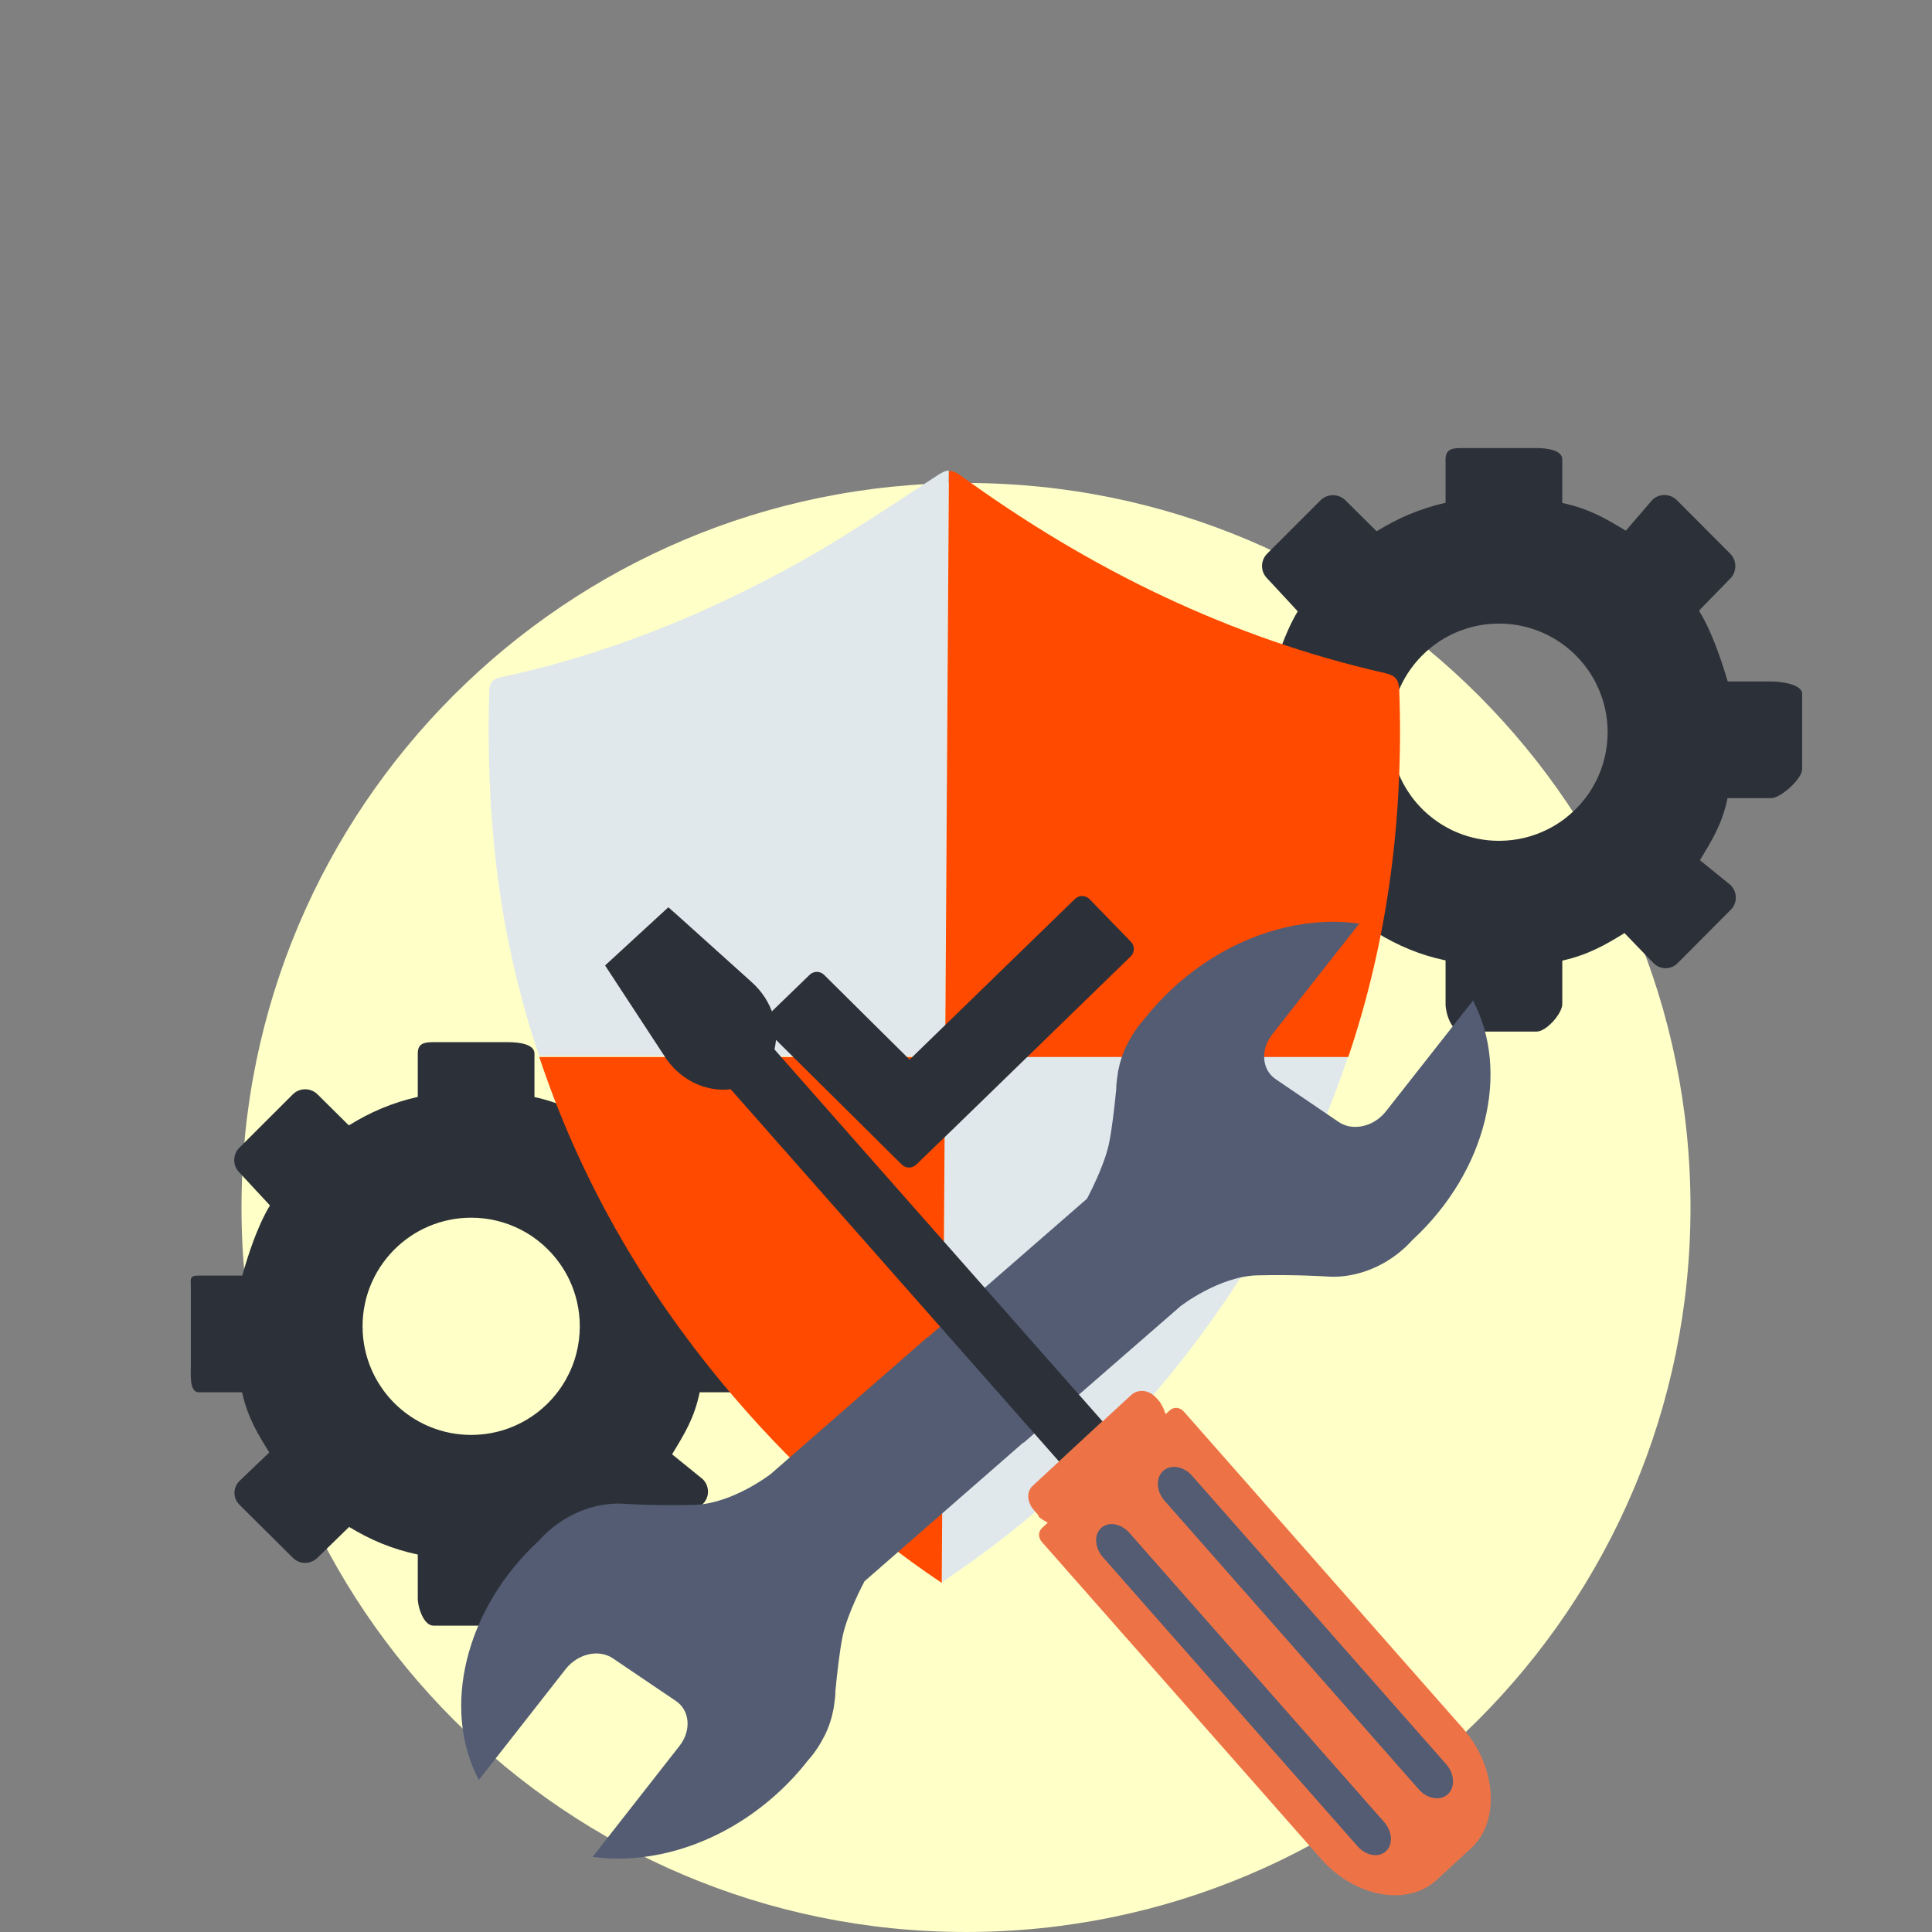 <svg xmlns:rdf="http://www.w3.org/1999/02/22-rdf-syntax-ns#" xmlns="http://www.w3.org/2000/svg" height="282.22mm" width="282.22mm" version="1.1" xmlns:cc="http://creativecommons.org/ns#" xmlns:dc="http://purl.org/dc/elements/1.1/" viewBox="0 0 1000 1000">
<rect x="0" y="0" width="1000" height="1000" fill="#808080" stroke="none"/>
<g transform="translate(0 -52.362)">
<path d="m875 677.36c0 207.11-167.89 375-375 375s-375-167.89-375-375 167.89-375 375-375 375 167.89 375 375" fill="#ffffc8"/>
<g transform="matrix(1.25 0 0 -1.25 -3884.5 1243.6)">
<path d="m3284.5 362.66c-0.429 0.187-0.873 0.389-1.292 0.59-1.309 0.637-2.59 1.329-3.831 2.079-0.61 0.378-1.217 0.77-1.82 1.169-0.6 0.399-1.19 0.818-1.759 1.251-0.29 0.222-0.579 0.44-0.859 0.658-1.643 1.292-3.18 2.693-4.632 4.182-1.438 1.5-2.781 3.098-4.008 4.779-0.491 0.682-0.961 1.37-1.411 2.072-1.36 2.099-2.549 4.329-3.551 6.66-2.318 5.429-3.609 11.408-3.609 17.689 0 13.2 5.682 25.068 14.731 33.289 0.801 0.733 1.629 1.431 2.481 2.089 0.28 0.232 0.569 0.453 0.859 0.661 0.569 0.429 1.159 0.852 1.759 1.261 1.793 1.21 3.681 2.29 5.651 3.238 0.651 0.32 1.319 0.62 1.99 0.9 5.378 2.28 11.288 3.541 17.502 3.541 7.379 0 14.339-1.779 20.477-4.918 0.641-0.331 1.282-0.682 1.912-1.04 0.937-0.542 1.857-1.121 2.757-1.721 0.603-0.409 1.183-0.832 1.762-1.261 0.29-0.208 0.579-0.429 0.859-0.661 0.569-0.44 1.121-0.9 1.67-1.37 0.811-0.709 1.602-1.438 2.362-2.209 0.508-0.501 1.009-1.029 1.49-1.558 1.21-1.333 2.338-2.733 3.388-4.202 0.423-0.59 0.821-1.19 1.21-1.8 0.392-0.61 0.77-1.22 1.132-1.851 0.538-0.937 1.05-1.909 1.52-2.89 2.839-5.896 4.438-12.509 4.438-19.499 0-3.879-0.487-7.641-1.418-11.241-0.181-0.719-0.389-1.428-0.6-2.13-0.331-1.06-0.702-2.099-1.101-3.119-0.269-0.682-0.559-1.35-0.859-2.011-0.201-0.45-0.409-0.879-0.62-1.319-0.429-0.869-0.879-1.721-1.36-2.56-0.361-0.631-0.74-1.251-1.132-1.861-0.31-0.481-0.627-0.961-0.958-1.428-0.29-0.412-0.583-0.832-0.89-1.241-0.211-0.279-0.429-0.573-0.661-0.852-0.44-0.569-0.9-1.118-1.37-1.67-0.239-0.269-0.47-0.539-0.719-0.808-0.481-0.532-0.982-1.053-1.49-1.561-0.252-0.249-0.511-0.501-0.77-0.75-1.043-0.992-2.13-1.939-3.262-2.832-0.28-0.218-0.569-0.436-0.859-0.658-0.579-0.433-1.159-0.852-1.762-1.251-0.6-0.399-1.21-0.791-1.827-1.169-0.31-0.191-0.62-0.371-0.93-0.549-0.631-0.361-1.271-0.712-1.912-1.043-6.138-3.149-13.098-4.918-20.477-4.918-5.931 0-11.592 1.149-16.783 3.241-0.48 0.187-0.948 0.389-1.418 0.6zm130.87 62.137h-17.948c-2.437 8.061-6.438 20.491-11.728 29.012l0.048 0.59 12.699 12.972c2.832 2.819 2.832 7.529 0 10.348l-22.079 22.151c-2.819 2.829-7.399 2.86-10.218 0.041l-10.941-12.682c-8.81 5.361-15.549 9.203-26.292 11.479v18.04c0 4.001-6.769 4.7-10.76 4.7h-31.23c-3.988 0-6.329-0.699-6.329-4.7v-17.948c-10.74-2.44-19.877-6.438-28.398-11.731l-0.28 0.051-12.812 12.699c-2.829 2.829-7.461 2.829-10.28 0l-22.11-22.079c-2.829-2.822-2.839-7.399-0.02-10.222l12.689-13.678c-5.358-8.81-9.189-20.982-11.469-29.042h-18.05c-3.991 0-3.231-1.278-3.231-5.269v-31.23c0-3.988-0.76-11.82 3.231-11.82h17.962c2.44-10.74 6.438-17.13 11.728-25.648l-0.061 1.091-12.689-12.132c-2.829-2.82-2.829-7.109 0-9.94l22.082-21.94c2.819-2.821 7.399-2.751 10.218 0.08l13.061 12.729c8.81-5.36 17.689-9.15 28.429-11.43v-18.049c0-3.99 2.502-11.4 6.5-11.4h31.23c3.991 0 10.59 7.41 10.59 11.4v17.96c10.743 2.439 17.75 6.44 26.271 11.729l-0.78-0.06 12.28-12.691c2.822-2.829 7.181-2.829 10.01 0l21.98 22.081c2.819 2.82 2.771 7.4-0.061 10.22l-12.72 10.321c5.361 8.81 9.162 14.939 11.442 25.678h18.037c3.988 0 12.884 7.992 12.884 11.99v31.23c0 3.991-8.896 5.099-12.884 5.099" fill="#2c3139"/>
<path d="m3710.1 608.67c-0.443 0.187-0.852 0.389-1.295 0.59-1.295 0.641-2.59 1.329-3.817 2.079-0.614 0.382-1.227 0.77-1.841 1.173-0.579 0.399-1.159 0.818-1.738 1.247-0.307 0.222-0.579 0.44-0.852 0.661-1.67 1.288-3.204 2.689-4.635 4.179-1.466 1.503-2.795 3.102-4.022 4.782-0.477 0.678-0.954 1.37-1.397 2.069-1.363 2.099-2.556 4.329-3.545 6.66-2.352 5.429-3.613 11.411-3.613 17.689 0 13.2 5.692 25.072 14.724 33.292 0.818 0.729 1.636 1.428 2.488 2.089 0.273 0.228 0.545 0.44 0.852 0.658 0.58 0.433 1.159 0.852 1.738 1.251 1.806 1.22 3.681 2.301 5.658 3.252 0.648 0.32 1.329 0.62 2.011 0.9 5.351 2.28 11.282 3.538 17.485 3.538 7.396 0 14.349-1.779 20.484-4.918 0.648-0.341 1.261-0.682 1.909-1.04 0.954-0.542 1.875-1.121 2.761-1.731 0.614-0.399 1.193-0.818 1.772-1.251 0.273-0.218 0.579-0.429 0.852-0.658 0.579-0.44 1.125-0.9 1.67-1.37 0.818-0.712 1.602-1.442 2.352-2.209 0.511-0.511 1.022-1.033 1.5-1.561 1.227-1.329 2.352-2.73 3.374-4.202 0.443-0.59 0.818-1.19 1.227-1.8 0.375-0.61 0.75-1.22 1.125-1.847 0.545-0.941 1.057-1.912 1.5-2.89 2.863-5.903 4.465-12.512 4.465-19.502 0-3.879-0.511-7.648-1.431-11.237-0.17-0.723-0.375-1.431-0.614-2.13-0.307-1.06-0.682-2.099-1.091-3.122-0.273-0.678-0.545-1.35-0.852-2.018-0.204-0.443-0.409-0.879-0.614-1.312-0.443-0.869-0.886-1.728-1.363-2.56-0.375-0.631-0.75-1.251-1.125-1.861-0.307-0.481-0.648-0.958-0.954-1.428-0.307-0.423-0.579-0.832-0.886-1.241-0.239-0.279-0.443-0.569-0.682-0.849-0.443-0.573-0.886-1.132-1.363-1.67-0.239-0.269-0.477-0.542-0.716-0.811-0.477-0.532-0.988-1.05-1.5-1.561-0.239-0.249-0.511-0.498-0.784-0.75-1.022-0.999-2.113-1.939-3.238-2.829-0.273-0.222-0.579-0.44-0.852-0.661-0.579-0.429-1.159-0.849-1.772-1.247-0.614-0.402-1.227-0.791-1.806-1.173-0.341-0.191-0.648-0.368-0.954-0.549-0.647-0.361-1.261-0.709-1.909-1.04-6.135-3.149-13.088-4.922-20.484-4.922-5.931 0-11.588 1.152-16.769 3.241-0.477 0.187-0.954 0.389-1.431 0.6zm130.88 62.14h-17.962c-2.42 8.057-6.442 20.487-11.725 29.008l0.068 0.59 12.679 12.972c2.829 2.819 2.829 7.529 0 10.351l-22.086 22.147c-2.829 2.829-7.396 2.86-10.225 0.041l-10.907-12.679c-8.828 5.358-15.576 9.199-26.312 11.479v18.04c0 3.988-6.748 4.7-10.736 4.7h-31.254c-3.988 0-6.34-0.712-6.34-4.7v-17.952c-10.736-2.44-19.87-6.438-28.391-11.728l-0.273 0.048-12.815 12.703c-2.829 2.819-7.464 2.819-10.293 0l-22.086-22.082c-2.829-2.829-2.863-7.399-0.034-10.228l12.679-13.671c-5.351-8.81-9.168-20.982-11.452-29.039h-18.03c-3.988 0-3.238-1.282-3.238-5.269v-31.23c0-3.991-0.75-11.82 3.238-11.82h17.928c2.454-10.74 6.442-17.13 11.759-25.661l-0.068 1.091-12.713-12.12c-2.795-2.822-2.829-7.11 0-9.942l22.086-21.939c2.829-2.819 7.396-2.751 10.225 0.072l13.054 12.74c8.828-5.361 17.689-9.151 28.425-11.432v-18.05c0-3.988 2.522-11.408 6.51-11.408h31.22c3.988 0 10.6 7.42 10.6 11.408v17.962c10.736 2.437 17.757 6.438 26.278 11.728l-0.784-0.058 12.27-12.693c2.829-2.829 7.192-2.829 10.02 0l21.984 22.083c2.829 2.819 2.761 7.399-0.068 10.218l-12.713 10.32c5.351 8.81 9.168 14.942 11.452 25.682h18.03c3.988 0 12.849 7.989 12.849 11.99v31.23c0 3.988-8.862 5.099-12.849 5.099" fill="#2c3139"/>
<path d="m3500.5 758.16c-1.5-0.058-2.965-0.859-4.772-2.038-18.712-12.14-37.219-24.823-56.612-35.641-39.025-21.759-80.024-38.432-123.53-47.791-3.091-0.661-5.283-1.53-5.402-5.937-0.961-35.743 1.091-71.012 8.439-106.01 3.262-15.518 7.382-30.828 12.26-45.031h168.05l1.568 242.45" fill="#e0e8eb"/>
<path d="m3497.5 297.75c57.294 38.28 102.9 87.949 137.29 148.52 12.781 22.478 23.04 45.078 31.05 69.438h-166.94l-1.397-217.96" fill="#e0e8eb"/>
<path d="m3687 667.28c-0.171 4.669-2.011 6.101-5.862 6.98-64.042 14.55-122.22 42.911-175.8 81.851-1.875 1.36-3.34 1.919-4.806 1.861l-1.568-242.65h166.94c16.292 48.258 23.006 99.019 21.098 151.96" fill="#ff4a00"/>
<path d="m3330.9 515.32c16.622-49.959 42.451-95.031 76.38-135.8 26.264-31.547 55.951-58.99 90.273-81.969l1.397 217.77h-168.05" fill="#ff4a00"/>
<path d="m3575.9 563.02-17.144 17.659c-1.67 1.68-4.363 1.721-6.033 0.082l-68.473-66.541-35.344 35.041c-1.636 1.69-4.329 1.738-6.033 0.099l-17.689-17.11c-1.704-1.629-1.738-4.329-0.136-6.019l55.896-55.402c1.636-1.687 4.329-1.738 6.033-0.099l12.713 12.28 0.034 0.051 1.943 1.851 2.999 2.917 0.102 0.102 71.063 69.059c1.67 1.639 1.704 4.339 0.068 6.029" fill="#2c3139"/>
</g>
<g transform="matrix(.771 0 0 .771 238.71 262.36)">
<path d="m70.188 848.09c8.099-10.31 22.214-13.506 31.591-7.2l42.446 28.715c9.352 6.348 10.4 19.854 2.326 30.121l-58.312 74.472c39.341 5.411 84.616-8.137 121.29-40.176 8.687-7.583 16.424-15.806 23.164-24.455l0.234-0.256c4.601-5.155 8.227-10.864 11.098-16.573 2.965-5.879 4.865-12.1 6.003-18.192h0.013c0.537-4.261 1.236-7.924 1.197-11.887 1.065-11.034 2.829-27.011 4.865-36.682 3.336-15.806 14.686-36.81 14.686-36.81l106.62-93.132 0.17 0.171 105.32-91.684s25.775-20.066 51.593-20.706c25.861-0.639 46.311 0.767 46.311 0.767l-0.043-0.042c12.568 1.065 26.031-2.045 38.258-8.819 7.285-4.09 13.846-9.245 19.768-15.849h0.043c49.719-46.055 65.525-112.82 40.431-160.53l-58.495 74.429c-8.095 10.268-22.197 13.463-31.57 7.157l-42.391-28.8c-9.373-6.348-10.395-19.853-2.301-30.121l58.41-74.344c-39.324-5.496-84.612 7.967-121.34 39.963-8.691 7.583-16.445 15.806-23.176 24.412l-0.256 0.256c-4.601 5.155-8.223 10.822-11.12 16.573-2.982 5.837-4.899 12.1-6.05 18.149-0.554 4.303-1.236 7.924-1.236 11.929-1.065 10.992-2.854 27.011-4.899 36.64-3.366 15.806-14.741 36.81-14.741 36.81l-106.85 93.047-0.17-0.17-105.19 91.854s-25.758 20.109-51.585 20.791c-25.814 0.682-46.276-0.682-46.276-0.682h0.013c-12.551-1.022-26.023 2.088-38.224 8.904-7.277 4.09-13.85 9.245-19.764 15.849l-0.025 0.043c-49.663 46.098-65.372 112.9-40.176 160.53l58.338-74.472" fill="#535c73"/>
<path d="m139.07 336.71 5.986 5.283 49.753 44.777c14.498 12.952 19.023 30.462 15.512 45.373l224.43 254.47-29.141 27.011-224.71-254.77c-14.975 1.875-31.936-4.644-42.987-20.024l-36.899-56.322-4.414-6.731 42.463-39.068" fill="#2c3139"/>
<path d="m430.66 681.8 19.129-17.638c4.473-4.133 11.887-3.749 16.914 2.002l2.343 2.599c0.256 0.341 0.426 0.809 0.639 1.15 0.085 0.085 0.128 0.298 0.213 0.384 0.17 0.256 0.256 0.469 0.426 0.724 0.085 0.128 0.171 0.298 0.256 0.469 0.128 0.171 0.213 0.384 0.341 0.554 0.085 0.17 0.17 0.384 0.256 0.554l0.043 0.085c0.298 0.554 0.511 1.108 0.724 1.661l0.043 0.17c0.128 0.298 0.213 0.597 0.298 0.852l0.043 0.128c0.043 0.171 0.085 0.298 0.085 0.469l0.298 0.298 0.341 0.639 2.684-2.471c2.471-2.301 6.604-2.343 9.458 0.895l187.42 212.76c22.239 25.307 25.179 62.117 5.368 80.351l-23.134 21.302c-19.811 18.234-55.172 11.29-77.454-14.017l-187.42-212.76c-2.854-3.195-2.556-7.243 0-9.543l3.792-3.536 0.043-0.043c-0.085 0.085-0.724-0.426-0.937-0.554l-0.426-0.256c-0.213-0.085-0.511-0.256-0.724-0.384l-0.383-0.213c-0.298-0.128-0.597-0.298-0.852-0.469-0.213-0.171-0.469-0.298-0.682-0.469-0.17-0.085-0.298-0.171-0.426-0.298-0.213-0.128-0.384-0.298-0.597-0.426-0.128-0.128-0.256-0.213-0.383-0.341-0.213-0.171-0.426-0.341-0.639-0.554l-0.085-0.469c-0.298-0.298-0.383-0.809-0.639-1.108l-2.343-2.641c-4.729-5.368-5.283-11.801-1.619-15.976l11.375-10.566 6.944-6.391-0.043-0.043 29.184-27.011 0.128 0.128" fill="#ed7347"/>
<path d="m643 929.04c5.624 6.391 14.358 7.711 19.385 3.11 4.985-4.601 4.601-13.633-1.022-20.024l-170.8-193.9c-5.624-6.348-14.358-7.711-19.342-3.11-5.027 4.601-4.644 13.633 0.98 20.024l170.8 193.89" fill="#535c73"/>
<path d="m601.72 967.04c5.624 6.391 14.059 8.009 19.087 3.408 4.985-4.601 4.303-13.378-1.321-19.768l-170.81-193.89c-5.624-6.391-14.059-7.967-19.044-3.366-5.027 4.601-4.346 13.378 1.278 19.726l170.8 193.89" fill="#535c73"/>
</g>
</g>
</svg>
